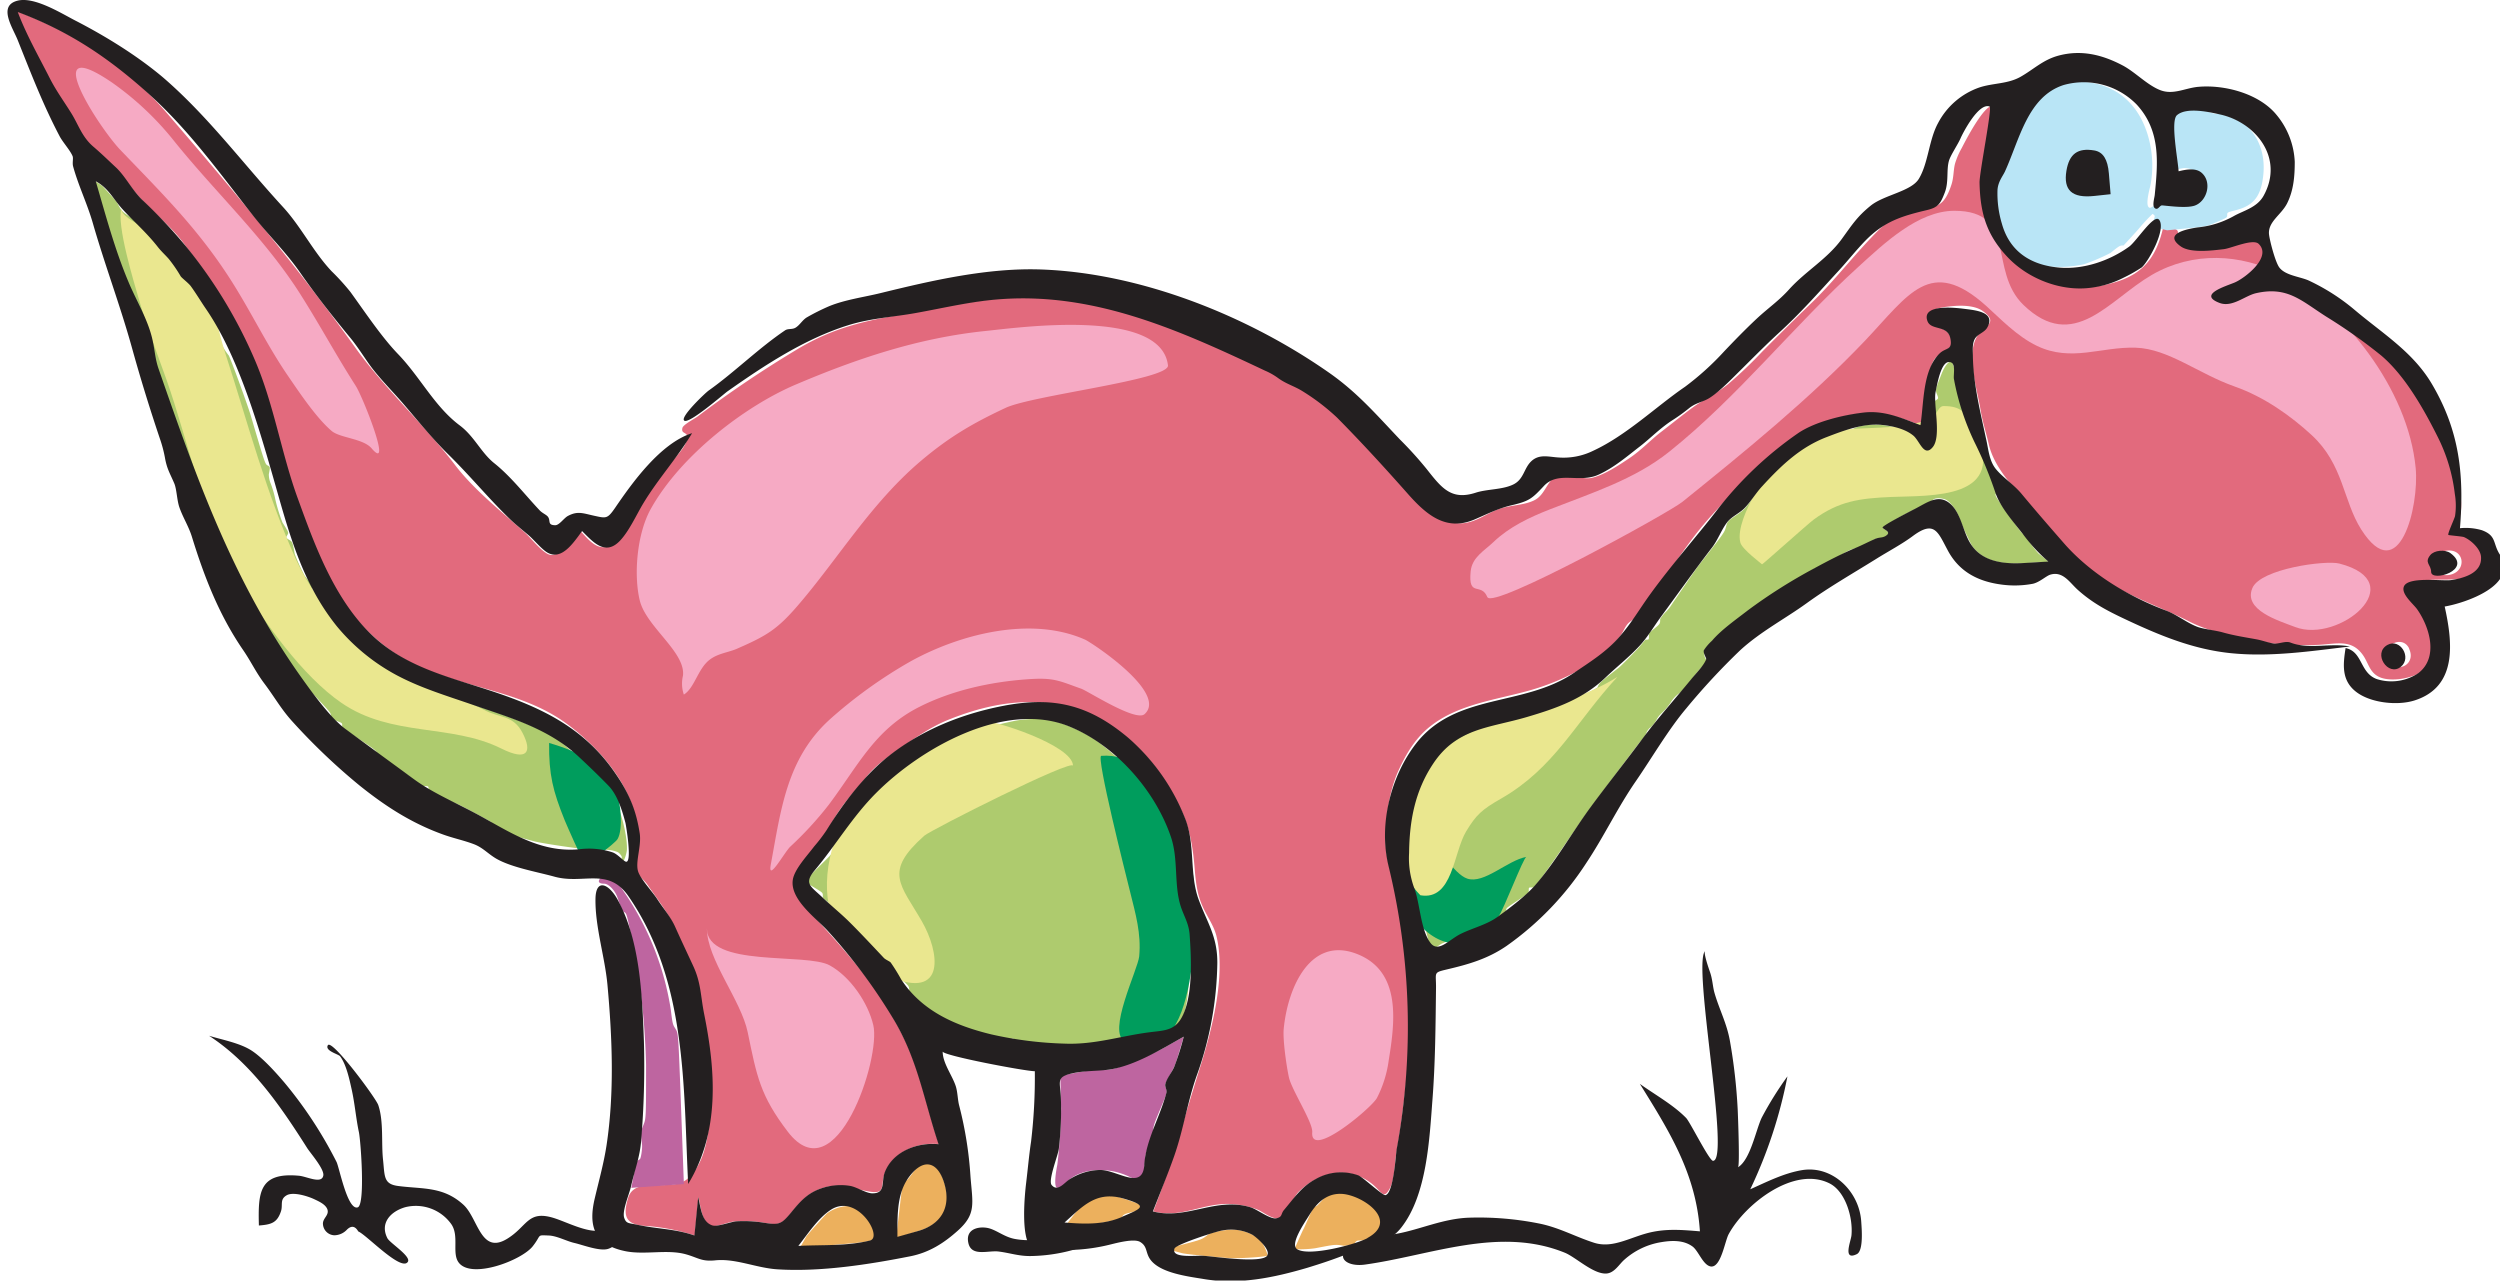 <?xml version="1.0" encoding="UTF-8"?>
<svg width="176.43mm" height="90.37mm" version="1.1" viewBox="0 0 176.43 90.37" xmlns="http://www.w3.org/2000/svg">
<defs>
<style>.cls-1{fill:#e26a7d;}.cls-2{fill:#ecb05d;}.cls-3{fill:#be65a0;}.cls-4{fill:#aecb6e;}.cls-5{fill:#b9e5f6;}.cls-6{fill:#f6aac4;}.cls-7{fill:#009d5d;}.cls-8{fill:#eae78f;}.cls-9{fill:#231f20;}</style>
</defs>
<g transform="translate(-12.826 -43.609)">
<g transform="matrix(.265 0 0 .265 12.824 43.608)">
<path class="cls-1" transform="translate(-24.87,412.84)" d="m682.42-270.12c-0.51-0.3-4.09-0.41-4.17-0.58-0.31-0.66 1.8-4.66 1.94-5.57 0.43-2.85-0.23-6-0.73-8.78-1.26-7.1-4.58-13.48-8.4-19.55-2.84-4.53-6.19-10.13-10.25-13.73-2.13-1.89-5.61-3.5-8.16-5.34-7.66-5.55-15.25-13.74-25.2-11.55-2.16 0.48-12.48 6-12.45 0.78 0-2.5 4.56-2.71 6.34-3.48 2.85-1.22 6.18-3.65 6.75-6.91 1.18-6.79-9.76-2.3-13.63-2.15-4.3 0.18-6.51 0.25-9.26-2.71-0.6-0.65 0-1.38-0.62-1.91s-2.67-0.67-3.58-0.9c-2 9.06-6.16 13.5-15.52 15.51-7.49 1.61-16.56-0.35-22.48-5.46a25.73 25.73 0 0 1-9.06-16.17 44.92 44.92 0 0 1-0.37-11.23 44.21 44.21 0 0 1 0.91-6.16c0.43-1.85 2.56-5.26 2.22-7-1.27-6.47-8.6 8.07-9.39 9.59a20.05 20.05 0 0 0-1.8 4.2c-0.44 1.7-0.32 3.81-1 5.72-2.55 7.7-5.62 5.16-12.08 7-3.58 1-7.14 4.75-9.68 7.44-5.41 5.72-9.93 11.61-15.7 17.15-3.6 3.47-8.64 8.46-12.82 12.66a115.77 115.77 0 0 1-9.16 8.73c-3.06 2.47-6 3.77-9.12 6-2.77 2-6 4.64-8.72 6.72s-5.22 4.83-8.53 7.05c-2.81 1.88-6.32 4.21-9.6 5.1s-6.14-1.73-9.12-0.69c-3.15 1.09-3.37 5.1-6.41 6.68-2.83 1.47-6.74 1.32-9.79 2.47s-6 3.52-9.44 3.7c-6.15 0.32-10.53-5.09-14.21-9.24-5.8-6.54-11.61-13-17.83-19.11a46.73 46.73 0 0 0-6.35-4.68c-1.56-1.07-2.87-2.45-4.68-3.33-2.68-1.29-4.33-3.18-6.92-4.59-1.06-0.57-3.19-0.79-4.38-1.28-5.93-2.46-11.58-5.55-17.52-8-12-4.94-23-8.39-35.85-9.71-14.18-1.46-27.64 1.89-41.49 4.31-10.27 1.79-18.33 3.64-27.52 9.07a303.28 303.28 0 0 0-27.06 18.22c-0.69 0.51-3.67 2.06-3.91 2.93-0.47 1.73 1.41 1 1.29 2.61-0.23 3.22-6 7.84-8 10.64-2.58 3.69-4.79 7.44-7.34 10.88-2 2.74-3.18 8.22-7.6 7.62-2.28-0.32-4.27-3-5.8-4.58-1.62 2.19-4.64 7-7.7 6.66-1.87-0.21-5.24-4.52-6.68-5.82-6.22-5.61-13.64-11.44-18.73-18.11-8.26-10.83-18.76-20.37-26.58-31.28-15.47-21.6-32.43-41.85-50.21-62.49-10.9-12.71-24.66-21.35-40.27-27.23 2.28 6.05 5.46 11.4 8.36 17.23s6.41 12.77 10.72 17.59 8 7.25 11.56 12c4.4 5.85 10.37 9.87 14.44 15.53 1.84 2.57 3.2 4.3 4.94 6.72 2.34 3.28 3.8 6.18 6 9.47 3.87 5.82 6.57 12.84 9 19.54 4.94 13.52 7.89 27.59 12.28 40.37 5 14.69 15.12 29 29 35.7 13.14 6.32 28.56 6.94 40.51 15.76 10.39 7.67 21 20.38 18.67 35-0.35 2.16-0.89 2.53-0.13 4.27 0.55 1.26 2.15 2.41 2.95 3.59 2.23 3.26 5 6.84 6.69 10.23a92.84 92.84 0 0 1 6.13 16.35c2.13 8 3.89 17.24 3.88 26.15 0 7.55 0.42 20.19-6.16 25.69-4.33 3.63-13.81-1.09-15.69 5-1.52 5-0.48 7 4.19 7.42a54.57 54.57 0 0 1 13.55 2.57l1-10.23c0.52 2.14 0.88 6.84 3.26 7.65 1.36 0.46 4.58-1 6.12-1.12a31.31 31.31 0 0 1 7.11 0.17c4.24 0.64 5.2 1.23 8-2.23 2.42-3 4.45-5.43 8.2-6.74 5-1.75 8.23 0.1 13 0.84 4.26 0.67 2.75-1.71 3.87-4.74 2.14-5.85 8.7-8.52 14.49-7.92-3.21-9.65-4.71-18.49-9-27.61a98.14 98.14 0 0 0-13.42-20.66c-4-4.86-8.13-9.34-12.34-14a20.56 20.56 0 0 1-2.79-3.45c-3-5.19 0.2-6.68 3-10.7 2.33-3.36 4.35-6.25 6.58-10.14 2.62-4.58 5.46-7.17 8.62-11.22 2.44-3.12 5.72-5.31 9.06-7.66 3.88-2.72 8.24-5.75 12.77-7.57 15.88-6.39 30.51-7 44.91 2.76 7.75 5.31 12.67 12.51 16.67 20.39 2.59 5.1 3.53 10.35 4 16.14 0.33 4 0.65 7.35 2.41 11 1.15 2.39 2.78 4.7 3.42 7.31 2.6 10.62-1.33 25.36-4.41 35.12-4.06 12.87-7.51 25.6-12.41 38.2 7.56 2 13.44-2.48 21-1.94a23.15 23.15 0 0 1 6.74 1.46c1.5 0.59 4.35 3 6.13 2.2 1.22-0.55 3.74-5.86 4.77-6.86 5.29-5.2 12.74-7.12 19-2.66 3.3 2.35 3.53 5 5.35 1.67 1.32-2.4 1.27-6.73 1.73-9.35 0.74-4.15 1.37-8.29 1.85-12.48a192.38 192.38 0 0 0 1.72-23.73c-0.09-11.31-1.71-22.07-3.73-33.08-0.84-4.59-2.75-9.2-2.68-14.13 0.08-6.07 0.89-13 3.44-18.55 2.14-4.68 4.66-8.86 8.79-12 7.41-5.66 17.19-6.8 25.93-9.24a62.27 62.27 0 0 0 18.89-8.89 48 48 0 0 0 5.06-5.19c1-1.11 1.4-2.56 2.32-3.66 0.69-0.82 2.12-1.48 2.55-2 6.17-7.72 11.42-17.09 17.77-24.57 6.17-7.29 14.69-15.08 23-22 4.55-3.79 9.6-5.75 15.77-7 7.36-1.49 12.23 0.11 19.09 2.67 0.69-4.36 1.06-9 2.11-13.24 0.36-1.48 0.56-3.2 1.51-4.46 1.87-2.49 6.72-2.62 3.64-6.84-1.43-2-6.73-1.88-5.32-4.9 0.83-1.79 4.55-2.13 6.17-2.29 2.49-0.25 6.16-0.27 8.3 1.29 4.41 3.19 0.38 3.86-1.37 6.53-3.26 4.94-0.09 14.28 0.74 19.58 0.52 3.27 1.49 6.18 2.22 9.33 1.61 6.89 7.23 11.88 11.85 17.88 4.45 5.77 11.74 13.29 17.32 17.26 7.17 5.11 16.43 8.11 24.25 12.1 6.1 3.12 15.52 5.06 22.63 5.9a82.72 82.72 0 0 0 11.16 0.34c5.18-0.18 9.25-1.77 12.42 2.67 1.46 2.05 1.73 4.49 4.16 5.76 3.19 1.66 9.72 0.41 12.29-1.88 4.48-4 2.69-10.93-0.07-15.32-3.27-5.2-6.75-8 1.78-8.57 3.89-0.25 10 0.62 13.05-2.6 3.35-3.53 0.57-7.06-2.92-9.1zm-16 30c2.09 4.38-3.55 6.94-5.7 3-1.91-3.64 3.86-6.88 5.73-3.03zm10.58-19.59c-4.41 0.64-6.1-5.36-1-6.41 5.33-1.07 6.05 5.67 1 6.41z"/>
<path class="cls-2" transform="translate(-24.87,412.84)" d="m339.68-79.1c1 0.27 11.08 1.28 13.22 1.33 3.19 0.06 9.39-0.4 9.59-0.71a15 15 0 0 0-1.72-3.81c-1.21-1.55-4.61-3-7.27-3.08-2-0.07-6.08 0.68-6.77 1.23-1.77 1.39-1.77 1.39-6.5 2.64l-4.73 1.25 4.18 1.15"/>
<path class="cls-2" transform="translate(-24.87,412.84)" d="m369.67-80.25c0.14 0.24 4 0.11 5.64-0.2 5.19-1 5.19-1 7.46-0.63a8.91 8.91 0 0 0 2.81-0.55c0.54-0.87 0.54-0.87 2.26-0.87a4.92 4.92 0 0 0 5.16-5c0-5.78-11.76-10.48-15.55-6.21-1.95 2.2-1.95 2.2-2.76 2.2a1.87 1.87 0 0 0-0.36 0.75c0 0.06-2.12 4.91-2.33 5.25s-2.37 5.19-2.33 5.25"/>
<path class="cls-2" transform="translate(-24.87,412.84)" d="m239.7-83.72-1.8 3.19 8.47-0.73c8.46-0.73 8.46-0.73 10.5-1.23 1.47-0.37 1.59-1.55 0.43-4.26a10.54 10.54 0 0 0-5.12-4.71c-2-0.56-5 0.21-7.1 1.79-0.33 0.26-5.21 5.65-5.38 6"/>
<path class="cls-2" transform="translate(-24.87,412.84)" d="m264.42-90.82-0.88 7.69 6.32-2c7.12-2.28 9.05-7.46 5.6-15.1-1.73-3.84-4.72-4.15-7.16-0.75-1.8 2.5-1.8 2.5-2.4 2.5s-0.6 0-1.48 7.68"/>
<path class="cls-2" transform="translate(-24.87,412.84)" d="m311.13-89.68-2.63 3.41 7.15-0.55c2.28-0.17 7.6-1.27 7.81-1.61 0.65-1.06 0.65-1.06 3.1-1.67s2.44-0.62 2.44-1.26 0-0.64-5.25-2.38c-5.94-2-8.64-1.1-12.62 4.06"/>
<path class="cls-3" transform="translate(-24.87,412.84)" d="m193-96.5 14-1-0.74-20.08c-0.74-20.07-0.74-20.07-1.48-21.25s-0.78-1.17-1.27-5.17a75.9 75.9 0 0 0-11.94-30.57c-4.07-5.93-4.07-5.93-4.78-5.93s-0.71 0-2 1.5c-0.82 0.95-0.47 1.5 1 1.5 1.14 0 2.86 1.77 3.5 3.61 1.25 3.61 1.25 3.61 1.89 4s0.65 0.39 3.19 13.38a195 195 0 0 1 2.56 27.26c0 14.26 0 14.26-0.73 16.09s-0.74 1.82-0.35 5.13c0.12 1.07-0.27 3.7-0.58 3.9-1 0.59-1 0.59-1.6 4.12l-0.67 3.51"/>
<path class="cls-3" transform="translate(-24.87,412.84)" d="m306.46-102.69c-0.75 3.74-0.74 6.19 0 6.19 1.27 0 1.27 0 2.33-1.29 3.16-3.8 10.7-4.59 16.68-1.74 3.15 1.5 4 0.91 4.23-3.1 0.3-3.37 0.3-3.37 1.3-4.87s1-1.5 1-3.5 0-2 1.88-6.5 1.89-4.5 1.52-5.5-0.36-1 1-3.49 1.4-2.49 2.56-6.39l1.17-3.89-6.28 3.52a52.94 52.94 0 0 1-7.48 3.07 3.94 3.94 0 0 0-1.82 0.54c-0.55 0.9-4.84 2.09-6.08 1.69-1-0.32-1-0.32-6.11 0.62l-5.12 0.94 0.22 8.76a142.19 142.19 0 0 1-1 14.94"/>
<path class="cls-4" transform="translate(-24.87,412.84)" d="m296-135.52c0.36 0.23 9.47 0.91 12.45 0.94 5.21 0 14.52-0.94 17.58-1.86 6.5-1.95 6.5-1.95 7.5-1.63s1 0.32 4.23-1.23c2.22-1.06 3.4-5.2 3.74-13.12 0.51-11.58 0.51-11.58-0.05-14.31s-0.55-2.73-1.23-3.15-0.69-0.42-1.19-6.73a58.61 58.61 0 0 0-1.85-12.32c-0.58-2.61-4.76-10.71-7.37-14.29-2.84-3.91-10.41-10.93-14.36-13.33-4.48-2.72-10.8-5-13.64-4.88-5.28 0.18-5.28 0.18-12.15 1.8a149.67 149.67 0 0 0-15.25 6.06c-8.38 4.44-8.38 4.44-8.38 5.08s0 0.65-2.65 2.07-2.64 1.41-3.54 2.92-0.9 1.5-3.11 3.09-2.2 1.58-5.95 7-3.78 5.41-3.78 6.41 0 1-3.5 4.45-3.5 3.45-3.5 4.24 0 0.79 2 2 2 1.25 2 2 0 0.72 2.5 2.51 2.5 1.8 2.5 2.55 0 0.75 1 0.75l1 1c0 1 0 1 0.79 1s0.78 0 5.21 5 4.43 5 5.21 5 0.79 0 0.79 1.35c0 0.05 1.92 3.08 2 3.15 2 1.81 2 1.81 2 2.94 0 1 5.13 5.25 8.26 6.87 5.24 2.71 5.24 2.71 11.74 4.58s6.5 1.88 7.05 1.56 0.55-0.32 1.92 0.53"/>
<path class="cls-4" transform="translate(-24.87,412.84)" d="m404.21-166.8 1.71 7.18 2.78-1.85a37.92 37.92 0 0 1 3.54-1.38 1.29 1.29 0 0 0 0.76-0.44c0-1.14 4-3.3 5-2.71s8-3.37 8-4.49c0-0.51 0-0.51 3-2.51s3-2 3-2.75 0-0.75 0.86-0.75 0.86 0 13.75-18.62c1.36-2 14.85-20 15.08-20.19a8 8 0 0 0 1.69-2.39c-0.11-0.17 0.72-1.29 1.06-1.41a7.35 7.35 0 0 0 1.56-2 6.9 6.9 0 0 1 1.64-2.05 15.18 15.18 0 0 0 2.15-2.6 8.08 8.08 0 0 1 2.28-2.44 13 13 0 0 0 2.88-3.14 42.71 42.71 0 0 1 3.33-4.07c0.92-0.58 1.55-1.61 1.08-1.77s-0.82-1.63-0.6-2.47c0.14-0.55 3.88-4.37 5.08-5.2 4.54-3.12 4.54-3.12 6.27-5.12 0.17-0.19 8.1-5.14 8.79-5.48 0.9-0.44 7.49-4.59 7.55-4.75a16.82 16.82 0 0 1 1.77-1.27c1.28 0 1.28 0 5.28-2.52s4-2.53 6.75-3.08a12.4 12.4 0 0 0 2.75-1.48 4.68 4.68 0 0 1 1.94-0.92c2.58 0 3.73-1.52 1.82-2.41-0.53-0.25-0.62-0.59-0.17-0.59 1.1 0 1.1 0 2.67-1.75a63 63 0 0 1 5.59-3c0.25-0.08 4.69-2.34 4.74-2.41 0.38-0.62 2-0.7 3.4-0.17 1.25 0.47 3.29 3.33 3.84 5.41 0.17 0.63 3 6.73 3.35 7.13 2.84 3.56 6.83 4.83 13.82 4.41l6.5-0.39-2.75-2.2a25.5 25.5 0 0 1-2.75-3.62c0-1.43 0-1.43-0.75-1.43s-0.75 0-4.44-5.19-3.69-5.19-3.36-5.75 0.34-0.56-1-4.56-1.38-4-4.21-8.37a57.29 57.29 0 0 1-3.24-7.64 20.62 20.62 0 0 0-1.6-6.63c-1.2-3.35-1.2-3.35-0.87-5a9.73 9.73 0 0 0-0.8-2.76c-0.62-0.62-1.87 0.77-2.8 3.13-1.68 4.26-1.68 4.26-1.23 5.41s0.46 1.15-0.4 1.67c-0.31 0.2-0.44 3.91-0.21 5.86s0 6.08-0.33 6.57c-1.34 1.7-2.53 1.48-3.18-0.57-1.46-4.6-13.77-7.24-18.75-4-1.31 0.85-1.31 0.85-3.31 0.85-0.18 0-4.73 1.72-5 1.89-3 1.9-3 1.9-3.76 1.44a3.61 3.61 0 0 0-1.27 0.88c-0.49 1.26-0.49 1.26-4.58 4.26-0.4 0.29-6.92 7-7.23 7.4-3.18 4.43-3.18 4.43-5.46 6s-2.29 1.58-2.7 3.08-0.4 1.5-7.46 10.5c-0.25 0.32-7.06 10.24-7.06 10.28a10.46 10.46 0 0 1-1.5 1.86 10.34 10.34 0 0 0-1.5 1.88c0 1.28 0 1.28-1.5 2.52s-1.5 1.24-1.5 2.12 0 0.88-0.93 0.88c0 0-1.47 1.73-1.47 1.75-0.07 0.22-5 5.25-5.68 5.75-5.13 4-5.13 4-5.64 5.26a95.44 95.44 0 0 1-8.64 4.68c-2.09 0.88-13.59 4.37-15.47 4.7-7.32 1.29-7.32 1.29-11.69 3.18-2 0.87-6.21 5-7.76 7.71-3.39 5.83-3.39 5.83-4.5 9.15s-1.12 3.32-0.76 4.41 0.35 1.09-0.37 2.27-0.73 1.17-0.85 7.91c0 2.26 0.67 8.4 1.07 9.24 1.19 2.51 1.19 2.51 2.9 9.69"/>
<path class="cls-4" transform="translate(-24.87,412.84)" d="m190.45-184.42c-0.15 0.24 0.14 0.92 0.39 0.92s1-2.22 1-3.25c0.07-4.52-2.19-12.36-4.52-15.68-1.44-2.07-1.44-2.07-2.14-2.07s-0.69 0-3.92-4.27a104.73 104.73 0 0 0-8.78-7.93c-2.15-1.42-13.47-6-18.52-7.48-2-0.59-13-4.5-13-4.63a2.19 2.19 0 0 0-0.75-0.37c-0.75 0.44-0.75 0.44-5.1-1.19s-4.34-1.63-4.82-2.4-0.47-0.76-1.25-0.28a13.6 13.6 0 0 1-2.82-1.73 12.55 12.55 0 0 0-4.89-3.78 40.06 40.06 0 0 1-4.29-4.25c-1.42-2.69-1.42-2.69-2-2.69s-0.59 0-3.83-4.75-3.21-4.75-3.21-5.75 0-1-2-3.5a56.43 56.43 0 0 1-2.62-5.76c-0.6-3.26-0.6-3.26-1.5-3.82s-0.9-0.56-0.49-1.24 0.41-0.68-1.28-3.35a43.09 43.09 0 0 1-1.92-6.21 26.81 26.81 0 0 0-1.19-4.12 6.39 6.39 0 0 1-0.53-2.52c0.38-2 0.38-2-0.31-2.36s-0.69-0.4-4.54-13.42c-0.84-2.81-5.4-15.26-5.83-15.87a17.1 17.1 0 0 1-3.12-6.16c-1.15-3.32-1.15-3.32-2.42-4.38s-1.25-1.03-1.25-2.29 0-1.26-1.31-2.35-1.32-1.09-2.69-3.65-1.36-2.53-2.12-2.53-0.77 0-1.42-2.07-0.66-2.06-1.82-2.47-1.16-0.42-4.66-5.1-3.5-4.68-5.58-6-2.09-1.35-3.5-4c0 0-3.75-4.17-3.79-4.19l-2.38-1.57 3.06 10.45c3.09 10.48 3.09 10.48 7.65 20.98s4.56 10.5 4.56 12.5 0 2 2.9 10 2.89 8 2.6 8.5-0.29 0.5 1.61 3.5c0.17 0.27 1.89 4.82 1.89 5 0 2 0 2 2.25 7.35s2.25 5.36 3 5.82 0.76 0.47 0.34 1.15-0.42 0.68 1.49 4.18 1.92 3.5 1.92 5.31c0 0.27 8 16.06 9.34 18.5 3.5 6.27 12.87 20.44 15 22.69 5.66 6 5.66 6 5.66 6.78s0 0.78 1.5 1.36 1.5 0.57 1.5 1.22 0 0.64 4.51 3.64 4.52 3 4.88 4 0.37 1 4.61 3.5 4.23 2.5 5.24 3.75 1 1.25 2.38 1.25 1.38 0 1.38 0.75 0 0.75 8.12 4.25c0.94 0.4 8.51 4.49 8.56 4.62 0.44 1.13 0.44 1.13 2.63 2.21s2.19 1.09 8.88 2.9c1.74 0.47 11.72 2 13.5 2 6.81 0.22 6.81 0.22 8.57 0.81 0.55 0.18 1.37 1.23 1.19 1.52"/>
<path class="cls-5" d="m596.92 32.53a53.82 53.82 0 0 0-5.29-2.19 6.83 6.83 0 0 1-4-0.84 17.81 17.81 0 0 0-6 0.06l-4 0.9 0.86 14.85 2.77-0.49c1.34-0.24 3.31 0.42 3.82 1.26 1.72 2.88 1.12 6.92-1.2 8.07a12.72 12.72 0 0 1-6 0.2c-1.78-0.44-3.75-0.42-3.75 0a4.56 4.56 0 0 1-1.49 1c-1 0-1-1.93 0-5.75a28.21 28.21 0 0 0-0.45-12.9c-2.86-10.52-10.79-15.92-21.82-14.84-1.81 0.17-5.25 1.16-5.25 1.5 0 1 0 1-1 1s-1 0-5.08 5.25c-1.59 2-4.82 8.48-5.25 10.5a37.45 37.45 0 0 1-2 5.25c-0.23 0-1.14 4.18-1.25 5.75a59.38 59.38 0 0 0 0.58 9c2.61 8.67 12.18 12.77 23.92 10.26a52.61 52.61 0 0 0 7-3c2.5-2 2.5-2 3.5-2 0 0 3.89-4.23 4-4.4a49.41 49.41 0 0 1 3.71-4c0.7 0.43 0.7 0.43 0.25 1.9l-0.37 1.47 4 1 5.25-0.52c5.25-0.51 5.25-0.51 8-1.69s2.75-1.18 2.75-1.87 0-0.7 2.25-1.27c4.86-1.21 6.85-3.81 7.39-9.65s-1.64-11-5.85-13.81z" fill="#fff"/>
<path class="cls-6" transform="translate(-24.87,412.84)" d="m234.66-111.47c12.9 16.92 24.85-19.56 22.79-28.34-1.4-6-6.11-12.89-11.59-15.93-6.27-3.48-32.73 0.72-32.73-9.87 0 8.29 9.08 19.06 10.87 27.68 2.43 11.79 3.32 16.84 10.66 26.46"/>
<path class="cls-6" transform="translate(-24.87,412.84)" d="m374.34-111.27c-0.55 7.23 15.87-6.6 17.22-9.15a30.75 30.75 0 0 0 3.14-10c1.65-10.18 3.49-23.69-8.43-28.36-12.31-4.83-18.41 8.67-19.52 19.86-0.31 3 0.79 10.36 1.38 13 0.74 3.36 6.41 12 6.21 14.6"/>
<path class="cls-7" transform="translate(-24.87,412.84)" d="m324.49-135.5c20.69 9.45 19-37.17 18.11-44.33-1.43-11.57-9.37-32.89-24.45-31.72-1.42 0.11 6.54 31.63 7.67 36.16 1.47 5.93 3 11.14 2.44 17.22-0.31 3.46-8.74 20.41-3.77 22.67"/>
<path class="cls-8" transform="translate(-24.87,412.84)" d="m261.88-152.66c15.08 6.19 13.2-6.66 8.5-14.82-5.7-9.89-10.28-13.11 0.65-22.8 1.75-1.55 39.6-20.64 39.6-18.61 0-5.53-21.64-12.4-24.92-12.15-8.46 0.65-17.73 7.41-23.93 11.92-18.2 13.23-26 45.73 0.1 56.46"/>
<path class="cls-7" transform="translate(-24.87,412.84)" d="m404.63-189.92c-10.54 3.65-7 18.92-0.23 24.83 7.48 6.51 14.46 3.08 19.62-3.8 1.34-1.79 6.56-15.6 7.35-15.75-5.07 0.93-11.25 7.29-15.74 5.79-3.66-1.23-7.64-8.68-11-11.07"/>
<path class="cls-8" transform="translate(-24.87,412.84)" d="m403.13-174.42c8.66 1.49 8.77-11.32 12.19-17 2.68-4.43 4.17-5.8 9.29-8.73 14.33-8.2 19.8-20.28 31-32.43-16.28 10.37-36.71 8.59-50.11 22.72-8.77 9.26-12.31 25.31-2.39 35.41"/>
<path class="cls-6" transform="translate(-24.87,412.84)" d="m230.16-182.69c-0.95 5.13 3.62-3.16 5.14-4.64a93.58 93.58 0 0 0 10.2-11.08c7.91-10.5 12.29-20.16 24.26-26.2 8.6-4.34 18.7-6.6 28.47-7.31 7.29-0.54 8.41 0.3 14.61 2.5 1.72 0.6 14.5 8.87 16.84 6.77 6.3-5.64-14-19-15.83-19.84-14.48-6.43-33.55-1.4-46.58 5.84a124.7 124.7 0 0 0-21.44 15.43c-11.54 10.49-13 24.26-15.67 38.53"/>
<path class="cls-7" transform="translate(-24.87,412.84)" d="m180.13-183.89c0 2.35 8.54-4.31 9.23-5.53 1.51-2.63 0.81-9.78-0.35-12.57-3.12-7.52-10.18-10.69-17.9-13-0.08 8.49 1 12.77 4.16 20.62 0.46 1.15 4.86 11.1 4.86 10.5"/>
<path class="cls-8" transform="translate(-24.87,412.84)" d="m158.41-213.48c6.93 3.46 8.26 0.91 5.63-4.17-2.52-4.86-6.08-3.88-10.23-6.12-6-3.23-12.5-4.83-18.3-7.72-12.94-6.46-25.78-19.09-31.7-32.13-8-17.67-13-36.82-18.93-55.15-2.84-8.7-4.38-21.7-11.65-28.54-1.76-1.66-17.05-6.85-16-10.22-1.41 4.59 3.4 20.06 4.73 24.73 1.91 6.7 4.82 14.23 7.18 20.87 6.14 17.32 10 38.07 20 54.63 6.11 10.1 16.24 24.49 26.69 31.66 13.37 9.17 29.15 5.46 42.58 12.16"/>
<path class="cls-6" transform="translate(-24.87,412.84)" d="m206.75-232.86a9.1 9.1 0 0 0 0.24 5c2.92-1.81 3.74-7 7-9.38 2.21-1.63 5-1.87 7.19-2.85 7.76-3.4 10.62-5.05 16.16-11.49 10.73-12.45 19.55-27.35 32.91-38.62 7.63-6.43 13.87-10 22.39-14 7.2-3.4 43.74-7.5 43.28-11.34-1.85-15.37-39.62-10.07-48.43-9.17-18.31 1.87-34.83 7.55-50.66 14.27-13.35 5.66-30.55 18.68-38.62 33.09-3.8 6.8-4.58 17.83-2.95 24.45 1.72 7 12.24 13.74 11.5 20"/>
<path class="cls-6" transform="translate(-24.87,412.84)" d="m636.14-245.84c11.62 4.44 31.26-11.87 11.72-16.92-3.65-0.94-20.93 1.37-23.14 6.5-2.53 5.88 6.9 8.69 11.42 10.42"/>
<path class="cls-6" transform="translate(-24.87,412.84)" d="m421-253.82c1.3 3.39 48.25-22.42 51.88-25.34 16.84-13.57 34-27.53 48.72-43 11.64-12.28 17.34-22.54 32.21-9.22 3.61 3.23 8.15 8.08 13.54 10.66 9.16 4.38 17.07 0.17 26.32 0.48 8.66 0.28 16.69 6.95 26.36 10.35 7.89 2.78 15 7.88 20.47 12.93 8.48 7.8 8.35 17.52 13.18 25.11 10.13 15.93 15.5-6.16 14.51-16.39-2-21-19.22-42.81-36.27-51.67-10.16-5.28-23-6.09-34 0.29-11.4 6.61-20.78 20.9-34.17 8-9.53-9.22-1.46-25.05-18.39-25.08-9.65 0-18.75 8.71-25.5 14.85-17.32 15.74-32 34.57-50.48 49.34-9.21 7.37-20.75 11-31.75 15.32-5.3 2.08-10.83 4.65-15.1 8.77-2.33 2.25-5.61 3.95-6 7.71-0.72 7.24 2.85 2.75 4.48 7"/>
<path class="cls-8" transform="translate(-24.87,412.84)" d="m494.13-262.55c0 0.17 12.36-10.91 13.78-11.94 6.68-4.88 12.11-5.63 20.61-6 10.28-0.43 31.81 0.87 22-18.21-2.12-4.13-3.13-6-8.09-6-1.54 0-2.3 3.57-3.28 3.62 0.43 0-5.69 1.32-6.89 1.5-12.82 1.88-20.89-1.44-31.44 8.51-2.86 2.7-7.33 7.2-9.17 10.74-1.47 2.83-4.23 8.44-3.3 12 0.47 1.79 5.74 5.67 5.74 5.76"/>
<path class="cls-6" transform="translate(-24.87,412.84)" d="m123.82-293.45c5.72 6.66-2.24-13.53-4.19-16.6-5.29-8.27-9.27-15.72-14.56-24.11-9.44-15-22.52-27.09-33.73-41a79.66 79.66 0 0 0-16.71-15.75c-19.8-13.45-3.53 11.91 2.3 18 10.75 11.22 20.34 20.62 29 34 5.7 8.81 9.83 17.69 15.65 26.19 3 4.38 7.55 11.2 11.62 14.65 2.22 1.89 8.39 2 10.64 4.63"/>
<path class="cls-9" transform="translate(-24.87,412.84)" d="m520.54-87.51c-0.49-8-7.59-15-15.69-13.72-4.87 0.8-9.4 3.11-13.86 5.11a124.35 124.35 0 0 0 9.9-30.07 92.71 92.71 0 0 0-6.85 11c-1.56 3.26-3 11.19-6.32 13.21 0.52-0.32 0-13.59-0.08-15.42a148 148 0 0 0-2.08-18.29c-0.86-4.76-2.86-8.38-4.12-12.81-0.43-1.51-0.5-3.46-1.11-5.27-0.22-0.66-1.88-5.27-1.37-5.81-3.45 3.61 6.83 55.88 2.11 55.88-1 0-6.11-10.34-7.17-11.42-3.43-3.51-8.32-6.2-12.32-9.08 7.89 12.68 15 24 16 39.28-4.26-0.35-8.13-0.71-12.39 0.11-5.72 1.09-10.55 4.63-15.83 2.92-5.09-1.64-9.4-4.11-14.79-5.15a81.85 81.85 0 0 0-18.62-1.51c-6.8 0.27-12.74 3.09-19 4.26a60.82 60.82 0 0 0-10.95 2.9c-6.18 2.39-3.3 6.12 2.41 5.32 17.6-2.46 35.73-10.25 53.18-3.16 2.95 1.2 7.67 5.82 11.14 5.54 2.11-0.17 3.34-2.47 4.72-3.67a19.47 19.47 0 0 1 9.9-4.69c2.78-0.46 5.86-0.57 8.25 1.16 1.62 1.18 2.8 5 4.88 5.33 2.71 0.37 3.75-6.78 4.76-8.61 4.35-8 17.39-18.27 26.85-13.52 4.32 2.17 6.29 9.22 5.85 13.83-0.15 1.56-2.43 6.91 1.45 5 1.81-0.96 1.26-6.95 1.15-8.65z"/>
<path class="cls-9" transform="translate(-24.87,412.84)" d="m185.06-85.19c-3.73 0.82-9.32-2.28-12.93-3.35-6.79-2-6.82 2.35-12.25 5.64-7 4.23-7.67-5.53-11.6-9.11-5.41-4.94-10.93-4.12-17.46-5-3.85-0.52-3.47-2.63-3.94-7-0.49-4.52 0.21-10.18-1.27-14.54-0.64-1.88-12.4-17.75-13.43-15.92-0.85 1.5 2.85 2.35 3.28 2.94 1.67 2.26 2.48 6.17 3.08 8.87 0.84 3.78 1.12 7.57 1.92 11.36 0.48 2.28 1.75 19.41-0.34 20-2.73 0.82-4.9-10.73-5.64-12.14a111.48 111.48 0 0 0-13.78-21c-2.46-2.9-5.79-6.58-8.65-8.5-3.11-2.09-7.73-2.92-11.5-4.06 11.26 7.33 19.08 18.77 26.15 29.93 0.82 1.29 4.57 5.56 4.28 7.27-0.4 2.39-4.39 0.27-6.46 0.08-10.69-1-10.92 4.49-10.7 13.25 3.22-0.26 4.83-0.65 5.87-3.75 0.59-1.73-0.4-3.18 1.53-4.3 1.76-1 5.61 0.25 7.25 1 1.19 0.57 3 1.33 3.56 2.66 0.66 1.69-1.33 2.41-1.14 4.12a3.16 3.16 0 0 0 3 2.87 4.66 4.66 0 0 0 3.4-1.52q1.75-1.68 3 0.5c2.14 0.85 11.42 10.74 13.19 8.11 1-1.46-4.75-5-5.43-6.3-2.06-4 0.81-7.14 4.76-8.27a11.6 11.6 0 0 1 12.19 4.43c2.26 3.12 0.16 7.76 2 10.27 3.34 4.59 16.77-0.52 19.74-4.28 2.46-3.12 0.93-3 4.23-2.88 2.23 0.08 4.7 1.49 6.92 2s6.78 2.3 9 1.54c4.11-1.4 2.11-5.73-1.83-4.92z"/>
<path class="cls-9" transform="translate(-24.87,412.84)" d="m314.05-83.23c-6.3-1-12.56 1.56-19 0.32-2.53-0.49-4.43-2.06-6.48-2.73-2.37-0.78-6.78-0.27-5.79 3.91 0.87 3.61 5.26 1.85 8 2.18 3 0.37 5.35 1.24 8.51 1.21a44.37 44.37 0 0 0 11.05-1.55c0.98-0.26 8.11-2.63 3.71-3.34z"/>
<path class="cls-9" d="m609.96 171.12c-1.29-0.5-3.17 0.44-4.41 0.26-1.46-0.21-3.1-0.84-4.59-1.11-3-0.55-6-1-9-1.85-1.86-0.53-5.08-0.88-6.65-1.44-2.91-1.07-5.46-3.25-8.48-4.38-10.24-3.83-20.18-10-27-17.73-4-4.57-7.76-8.91-11.56-13.47-2-2.37-4.86-4.21-6.71-6.45s-2-5.32-2.66-8.15c-1.51-7.09-3.34-14.39-3.49-21.7 0-1.46-0.24-3.43 0.48-4.79s2.58-1.71 3.34-3.07c2.37-4.21-3.27-4.62-6.18-5-2-0.24-11.5-1.44-9.73 3.31 1 2.56 5.42 0.89 6.11 4.69 0.57 3.12-1.23 2.27-2.9 3.9-4.55 4.46-4.14 13-5.09 19.08-5.14-1.92-9.64-4-15.22-3.34s-12.92 2.47-17.37 5.49a97.08 97.08 0 0 0-21.49 20.36c-5.12 6.68-12.08 14.51-17.79 22.39-3.05 4.2-4.86 7.5-8.18 11.34-3.61 4.16-7.79 6.72-12.28 9.77-13.42 9.08-31.52 5.23-42.06 18.88-6.53 8.45-10 21.28-7.27 32.51a180.13 180.13 0 0 1 2.18 75.38c-0.26 1.53-0.83 11.85-3 12.28-0.76 0.14-6-4.79-7.25-5.28a13.62 13.62 0 0 0-11.33 1c-3.76 2-5.77 5.09-8.42 8.22-0.92 1.08-0.34 1.84-2 2.22s-5.08-2.35-6.93-2.92c-9.26-2.83-17 3.44-26 1.1 1.9-4.89 3.92-9.76 5.66-14.7 2.53-7.17 3.59-14.82 6.18-21.94a92.1 92.1 0 0 0 5.32-29.33c0.09-7.11-2.58-10.71-4.94-17-2.55-6.86-0.87-14.66-3.6-21.6a55 55 0 0 0-15.2-21.58c-10.58-8.87-20-11.09-33.47-8.45-10.81 2.12-21.37 6.32-30.1 13.17-6.41 5-12.16 12.45-16.78 19.94a43 43 0 0 1-3.3 4.32c-1.73 2.33-5.22 6-5.66 8.85-0.82 5.28 6.37 10.36 9.32 13.62a147.65 147.65 0 0 1 17.76 23.95c6.31 10.79 7.86 21.23 11.73 32.85-5.52-0.56-12.12 1.83-14.3 7.43-1 2.48 0.34 5.71-3.35 5.65-1.64 0-4.14-1.71-6-2a15.69 15.69 0 0 0-7.71 0.72c-3.57 1.25-5.5 3.44-7.82 6.28-2.72 3.32-3.3 3.48-7.56 2.79a33.83 33.83 0 0 0-7-0.34c-1.52 0.08-5.12 1.52-6.47 1.1-2.9-0.92-3.1-4.73-3.8-7.56q-0.5 5.11-1 10.23c-5.28-1.82-9.87-1.69-15.17-2.84-2.37-0.51-3-0.26-3.54-1.89-0.58-1.85 1.35-6.24 1.81-8.3 1-4.44 2.39-7.85 2.72-12.29a241.15 241.15 0 0 0 0.73-26.34c-0.45-12.29-1-26.72-6.9-37.58-2.39-4.45-5.9-6-6-0.42-0.12 7.45 2.5 15.44 3.19 22.93 1.29 14.1 1.87 28.82-0.25 42.75-0.7 4.61-2 9.31-3.11 14-1.74 7.25-0.43 12.46 8.25 14.19 5.15 1 11-0.57 15.94 0.79 3.33 0.92 4.19 2 7.85 1.63 5.41-0.57 10.87 2 16.47 2.38 11.56 0.76 24.53-1.3 35.47-3.46 5.08-1 9-3.54 12.63-6.79 5-4.44 4-7.19 3.43-14.42a100.56 100.56 0 0 0-3-18.88c-0.42-1.53-0.41-3.6-0.92-5.2-0.95-2.93-3.49-6.14-3.49-9.25 0 1.08 22 5.25 24.54 5.25a144.82 144.82 0 0 1-1 18.75c-0.53 3.49-0.88 7.48-1.32 11.08-0.35 2.84-1.49 14.36 1.32 17.06 1.26 1.21 6.28 0.66 8.27 0.71a48.26 48.26 0 0 0 13-1.49c1.62-0.39 6.13-1.6 7.75-0.66 2.05 1.2 1.39 2.86 2.77 4.74 2.64 3.58 10 4.46 14.24 5.16 9.33 1.55 18.54-0.35 27.53-3 3.27-1 6-1.9 8.9-3 5.51-2 12.24-2.77 16.11-7.69 6.87-8.71 7.52-23.62 8.33-34.15 0.76-9.86 0.82-19.71 0.94-29.59 0.06-4.25-0.83-4.14 2.78-5 5.79-1.36 10.93-2.8 16-6.28a80.57 80.57 0 0 0 21.28-22.15c4.67-7 8.26-14.63 13.11-21.66 4.34-6.3 8.71-13.82 13.46-19.44a179.39 179.39 0 0 1 14.39-15.51c5.47-5 11.92-8.35 17.65-12.49 6-4.34 12.18-7.85 18.53-11.81 3.4-2.13 7-4 10-6.27 5.61-4.06 6.48-0.84 9.14 4.09 2.86 5.28 7.52 8 13.7 8.92a26 26 0 0 0 8.89-0.13c1.77-0.38 3.56-2.08 4.61-2.41 3.39-1.06 5.18 2.05 7.34 4 3.89 3.5 7.75 5.53 12.47 7.76 9.2 4.34 18.23 8.12 28.41 9.14 10.51 1.06 21.2-0.54 31.62-1.79-5.1-1.02-10.94 0.88-15.85-1.05zm-378.26 159.24c-6.06 1.54-12.86 1.11-19.09 1.44 2.52-3.17 5.22-7.38 8.66-9.62 6.98-4.52 14 7.29 10.43 8.18zm12.74-2.51-5.44 1.54c0-6.17-0.14-11.8 3.27-16.19 4-5.16 7.77-3.58 9.36 2.49s-1.18 10.47-7.19 12.16zm19.56-52.38c-9.8-2.38-18.53-6.3-24-14.64a50.07 50.07 0 0 0-2.79-4.5c-0.32-0.36-1.35-0.73-1.82-1.22-3-3.19-6.79-7.23-9.39-9.78-2.11-2.07-4.49-4-7-6.37-3.15-3-5-3.62-2-7.22 5.66-6.73 9.91-14.11 16.27-20.5 11.72-11.8 34.2-24.88 51.59-17.73 12.21 5 22.81 17 27 29.45 2 6 0.74 12.62 2.59 18.42 0.8 2.51 2.14 4.5 2.36 7.47 0.45 6.22 0.88 15.71-1.73 21.38-2 4.4-5.06 4.15-9.13 4.7-7.67 1-14.49 3.33-22.46 3a100.65 100.65 0 0 1-19.49-2.46zm34.75 48.64c-4.91 2.11-10.09 1.88-15.25 1.46 5.11-4.6 8.62-8.53 16-6.3 6.51 1.92 4.44 2.57-0.75 4.81zm6-13.91c-0.48 7-7.14 1.39-11.78 1.38a15.54 15.54 0 0 0-8 2.41c-1.4 0.78-3.26 3.6-4.9 1.59-1-1.2 1.69-7.86 1.91-9.62a88.25 88.25 0 0 0 0.56-13.3c-0.13-4.64-1.49-5.8 3-6.81 3.35-0.75 6.61-0.56 9.84-1 6.78-1 13.93-5.44 19.88-8.78a72.24 72.24 0 0 1-2.56 8.08c-0.65 1.52-1.93 2.91-2.34 4.51-0.21 0.82 0.48 1.52 0.28 2.34-1.7 6.47-5.46 12.55-5.91 19.17zm32.75 24.16c-1.4 2.26-14.79 0.16-17.15 0.07s-8.54 0.69-7.55-1.94c0.41-1.08 10.92-4.53 12.69-4.79a12.29 12.29 0 0 1 8 1.11c0.94 0.53 4.98 3.92 3.99 5.52zm26.67-4.63c-3.1 1.68-15.65 5-18.75 2.93-2-1.37 2.17-7.27 3.39-9.27 2.35-3.84 5.77-6.58 10.9-5 5.33 1.6 11.96 7.22 4.44 11.31zm174.83-179.79c-5.15 0.31-10.87-0.23-14-4.81-2.19-3.15-2.57-8-5.36-10.72-3.25-3.14-6.38-0.55-9.75 1.15-0.83 0.42-8.68 4.45-8.54 4.94s2.18 1 1.22 1.92-2 0.59-3.15 1.07c-1.79 0.79-3.51 1.7-5.31 2.45-3.62 1.51-7.51 3.54-10.85 5.36a142.35 142.35 0 0 0-17.9 11.33c-3 2.34-6.92 5.06-9.43 8a13.16 13.16 0 0 0-2.15 2.5c-0.33 0.71 0.73 2.17 0.6 2.46-0.75 1.82-2.66 3.64-4 5.31-4.36 5.32-8.88 10.34-13 15.87-4.59 6.19-9.42 12.24-14 18.48-4.88 6.7-9.06 14.18-14.51 20.45-2.45 2.81-6.63 6-10 8.44-2.86 2.11-6.71 3-9.87 4.57s-6 5.17-8.08 2.35c-2.58-3.47-2.73-10.25-4.23-14.4a23.12 23.12 0 0 1-1.43-9.48c0.1-8.54 1.53-16.48 6.44-23.84 6.3-9.45 14.88-9.44 24.81-12.35 8-2.35 15.15-4.86 21.12-10.61 3-2.86 6.11-5.28 8.94-8.32 2.28-2.45 3.71-5 5.76-7.8 4.49-6.11 8.91-12.35 13.56-18.38 1.61-2.09 2.52-4.72 4-6.69 1.23-1.64 3.3-2.42 4.72-3.89 1.72-1.78 3-4 4.69-5.81 5.24-5.73 10.26-10.43 17.15-13.08 4.51-1.73 9.78-3.74 14.69-3.25 2.79 0.28 6.15 1 8.38 2.83 1.74 1.4 2.86 5.95 5.21 3.07s0.09-11.52 0.75-14.7c0.37-1.78 1.36-7.77 3.43-7.93 2.23-0.18 1.2 3.34 1.46 4.59a67 67 0 0 0 5.46 16.72 104.65 104.65 0 0 1 5.62 13.62c1.39 3.86 4.6 7.46 7.24 10.82a43.51 43.51 0 0 0 6.81 7.37z"/>
<path class="cls-9" transform="translate(-24.87,412.84)" d="m690.57-265.22c-1.87-2.91-0.78-4.94-4.73-6.41a15.34 15.34 0 0 0-5.85-0.54c1.14-14.07-0.07-25.85-7.44-38.34-5-8.53-13.08-13.45-20.45-19.66a55.22 55.22 0 0 0-12.48-8c-2.32-1-6.19-1.33-7.75-3.45-1.06-1.44-2.47-6.87-2.71-8.63-0.48-3.51 3.27-5.32 4.83-8.5 1.71-3.46 2-7.21 2-11a21 21 0 0 0-4.83-12.47c-4.61-5.68-13.84-8.12-20.86-7.49-3.5 0.31-6.63 2.22-10.1 0.89s-6.64-4.78-10-6.57c-5.53-2.92-11.16-4.28-17.28-2.59-4 1.12-6.45 3.6-9.92 5.58s-7.41 1.64-11.09 2.89a19.74 19.74 0 0 0-10.91 9.45c-2.45 4.47-2.58 10.6-5.09 14.8-2 3.41-9.29 4.3-12.87 7.21s-4.83 4.93-7.67 8.85c-3.87 5.33-9.59 8.53-14 13.39-2.78 3.1-5.62 5-8.66 7.84s-6 5.9-8.6 8.63a74.17 74.17 0 0 1-10.5 9.51c-7.69 5.26-15.59 12.95-24.52 17.07a17.86 17.86 0 0 1-9.09 1.76c-2.6-0.14-5.11-1-7.23 0.91s-2 4.88-4.92 6.29-6.94 1.18-10 2.18c-6.45 2.07-9-1.18-13-6.26a99.91 99.91 0 0 0-7.15-7.91c-6.3-6.63-11.31-12.48-18.78-17.72-21.72-15.22-50.19-26.61-76.77-27.56-14.22-0.5-29 2.91-42.75 6.28-4.43 1.09-9.43 1.75-13.67 3.48a58 58 0 0 0-6 3c-1.18 0.72-1.86 2.06-3 2.74-0.9 0.55-2 0.16-2.81 0.73-7.09 4.79-13.48 11.16-20.31 16-0.88 0.61-7.91 7.28-6.46 8.05s10.5-7.15 11.47-7.83c9.82-6.91 20.43-13.91 32-17.56 6-1.91 12-2.19 18.14-3.3 7.67-1.38 15-3.16 22.83-3.7 25.28-1.76 47.86 8.51 70.17 19.05a17.62 17.62 0 0 1 3.52 2c2.16 1.57 4.19 2.07 6.4 3.43a57.21 57.21 0 0 1 9.28 7.09c6.44 6.51 12.56 13.2 18.64 20.06 5 5.68 10.3 10.4 18.09 7 3.25-1.4 6.16-2.89 9.66-3.71 4.81-1.13 5.51-1.77 8.68-5.16 3.85-4.11 9.39-0.65 14.54-3 4.24-1.95 7.54-4.84 11.12-7.6 2.69-2.08 5.49-5 8.9-7.12a46.74 46.74 0 0 0 4.12-3c1.75-1.38 3.33-1.57 4.93-2.43 2.45-1.33 5.78-4.73 7.9-6.83 3.65-3.6 7.28-7.31 11-10.73 5.77-5.25 10.47-10.62 16.12-16.75 2.2-2.39 4.57-5.39 7-7.88 5-5.1 9.68-6.54 16.35-8.12 3-0.72 3.61-1.62 4.78-4.67 1.1-2.87 0.4-5.9 1.1-8.43 0.41-1.48 2.37-4.35 3.09-6s4.86-9.57 7.75-8.49c0.75 0.28-2.74 17.65-2.68 20.29 0.17 8.39 2 14.11 7.64 20 5.53 5.74 14.32 9.08 22.21 7.95a26.06 26.06 0 0 0 8.5-2.65 40.5 40.5 0 0 0 4.85-2.75c1.83-1.62 6.51-10.1 4.65-12.64-1.34-1.83-6 5.64-8 7.11-5.21 3.77-12.18 6.17-18.71 5.58-7.56-0.67-13.11-4.3-15.17-11.61a27.91 27.91 0 0 1-1.19-9.08c0.15-2.21 1.42-3.66 2-4.93 3.88-8.52 6.05-19.93 15.63-23a19.74 19.74 0 0 1 19.43 5.2c6.47 7 5.66 15.53 4.81 24.13-0.07 0.7-0.73 2.86 0 3.45 0.88 0.73 1.3-0.79 2-0.72 2.05 0.2 6.53 0.78 8.62 0.07 3.27-1.11 4.77-6.22 1.87-8.75-1.62-1.41-4.22-0.86-6.13-0.4-0.19-3.16-2.21-13.4-0.44-14.94 2.6-2.26 8.88-0.78 11.61-0.16 9.34 2.11 17 11.54 11.49 21.57-1.75 3.22-5.42 4-8 5.48a24.63 24.63 0 0 1-9.61 3c-2.72 0.41-9.28 1.63-4.48 5.05 2.64 1.88 8.57 1.07 11.47 0.74 2-0.24 7.76-2.87 9.27-1.42 3.69 3.53-3.72 9.16-6.31 10.27-2.31 1-10.09 3.22-4.06 5.48 3.35 1.25 6.77-1.95 9.65-2.6 8.5-1.94 12.13 2.07 18.93 6.36a139.63 139.63 0 0 1 14.42 10.22c6.35 5.37 11.36 14.28 15.07 21.7a45.24 45.24 0 0 1 4.54 15.12 18.68 18.68 0 0 1 0.07 5.92c-0.11 0.67-2 4.61-1.79 5.05 0.05 0.1 3.73 0.39 4.17 0.58 1.82 0.78 4.36 3.07 4.53 5.21 0.35 4.38-4.58 5.71-7.93 6.23-2.2 0.34-11.29-1-12.55 1.61-1 2 2.45 4.71 3.49 6.19 3.34 4.77 5.75 12.85 0.28 17a12.82 12.82 0 0 1-11.07 1.56c-4.55-1.69-3.67-7.28-8.28-8.25-0.68 4.34-1.14 8.51 2.69 11.57s11.1 3.84 15.7 2.37c11.58-3.71 10.05-15.7 8-25 5.33-0.9 19.92-5.69 14.65-13.91z"/>
<path class="cls-9" transform="translate(-24.87,412.84)" d="m649.48-240.26"/>
<path class="cls-9" d="m167.39 238.71c15.6 22.66 14.58 50.41 15.88 76.61 8.41-13.82 7.39-29.79 4.27-45.23-1-5-0.81-8.36-3-13-1.59-3.43-3.21-6.86-4.75-10.3-1.22-2.71-3.1-4.77-4.8-7.41-1.19-1.83-4.32-5.22-5-7.17-0.91-2.48 0.88-6.79 0.39-10.2-1-6.63-3.07-11.16-6.85-16.56-8.44-12.05-20-17.3-33.49-21.7-11.66-3.8-23.17-6.54-32.06-15.68-9.56-9.84-14.49-23.85-18.71-35.44-4.32-11.88-6.27-24.7-11.27-36.47a126.36 126.36 0 0 0-18.18-30.2 138.71 138.71 0 0 0-12-12.8c-2.7-2.65-4.51-6.34-7-8.63-1.94-1.8-3.72-3.56-6-5.51-3-2.6-3.88-5.73-5.82-8.86s-4-5.92-5.71-9.27c-3-5.93-6.22-11.51-8.55-17.68 13.88 5.2 24.32 12.28 35.1 22s19.05 21.42 27.73 32.43c3.86 4.9 8.56 9.51 12.18 14.69 4.38 6.29 9 12.13 13.54 17.63 2 2.4 4.1 5.81 5.54 7.73 2.44 3.25 5.51 6.32 8.17 9.37 3.66 4.21 8 9.63 12.2 13.76 5.7 5.56 11.26 12.29 16.59 17.41 1.48 1.43 3.59 3.12 5 4.32s3.48 3.74 5 4.61c3.81 2.19 6.93-2.61 9.23-5.72 3 3 6.19 6.67 10.1 2.56 2.46-2.6 4.42-7 6.2-9.94 3.94-6.54 9.05-12.11 13-18.7-8.43 2.67-15.94 13.2-20.5 19.88-2.08 3-2.35 2.82-5.69 2.09-2.87-0.63-4.3-1.31-6.89 0.08-1.06 0.56-2.3 2.5-3.4 2.47-2.25-0.05-1-1.36-2.07-2.43-0.49-0.48-1.4-0.84-2.08-1.57-3.93-4.17-7.55-8.9-12-12.47-3.58-2.83-5.33-7.18-9.26-10.12-6.69-5-10.5-12.85-16.43-19-4.39-4.55-8.79-11.18-12.69-16.56a61.26 61.26 0 0 0-5-5.5c-4.89-5.19-8.12-11.86-12.95-17.11-10.84-11.79-20-24.23-32-34.55-6.81-5.73-15.23-10.95-23.39-15.14-3.77-1.95-10.91-6.42-15.35-5.23-5.22 1.39-1.23 7.15 0.11 10.5 3.56 8.91 6.75 17.21 11.16 25.59 0.86 1.63 2.82 3.75 3.45 5.3 0.25 0.59-0.12 1.76 0.14 2.73 1.38 5.06 3.76 9.94 5.22 15 3.21 11.2 7.31 22 10.44 33.27 2.25 8.11 4.68 16 7.43 24.18a34.8 34.8 0 0 1 1.34 5c0.54 3.13 1.33 4.2 2.52 7 0.64 1.51 0.69 4.43 1.35 6.34 0.92 2.67 2.47 5.06 3.32 7.8 3.27 10.61 7.2 20.79 13.63 30.17 2.17 3.16 3.37 5.88 5.67 8.94 2.8 3.72 4.44 6.8 7.52 10.18a166.25 166.25 0 0 0 17.85 17c6.73 5.4 13.64 9.93 22.12 13 2.71 1 5.57 1.58 8.27 2.6 2.47 0.93 3.77 2.57 6 3.87 4.08 2.36 10.92 3.53 15.5 4.8 7.72 2.14 14.31-2.63 19.73 5.24zm-13.12-12.54c-10.62 1-18.84-4.84-27.37-9.42-6.13-3.28-11.89-5.72-16.76-9.31-6.24-4.59-11.94-8.72-18.2-13.35-3.88-2.87-8.58-9.32-11.78-13.82-18.3-25.76-27.88-53.15-37.91-82-0.93-2.67-1-4.88-1.58-7.51-1.07-5.24-4.18-10.37-6.27-15.25-3.76-8.81-6.19-18-8.89-27.22 3.27 1.69 4.69 4.73 7 7.29 3.2 3.52 6.49 6.32 9.53 10.2 0.91 1.17 2 2.14 2.92 3.19a37.83 37.83 0 0 1 3.17 4.62c0.29 0.45 2.09 1.81 2.68 2.61 1.41 1.93 2.76 4.2 4 6 8.35 12.14 13.6 29.87 17.62 43.8 4.16 14.4 7.48 28.6 17.3 40.81a53.3 53.3 0 0 0 15.9 13c6.4 3.41 13.22 5.45 20.33 7.91 10.18 3.53 20.05 6.29 28.08 13.73 2.7 2.51 5.73 5.43 8.06 7.85s3.61 6.54 4.47 9.85c0.13 0.51 1.9 10.92 0.08 10.32-0.7-0.24-2.16-2-3.49-2.47a20.26 20.26 0 0 0-8.89-0.83z"/>
<path class="cls-9" transform="translate(-24.87,412.84)" d="m664.29-235.3c2.92-2.42-0.21-7.64-3.59-5.8-4.08 2.23 0.17 8.64 3.59 5.8z"/>
<path class="cls-9" transform="translate(-24.87,412.84)" d="m672.31-260.54c0 2.81 11.31-0.48 5.13-5-1.38-1-4.28-0.81-5.37 0.55-1.65 2.05 0.24 2.52 0.24 4.45z"/>
<path class="cls-9" transform="translate(-24.87,412.84)" d="m582.57-360.65c-5.89 0.63-8.25-1.52-7.38-6.73 0.75-4.47 3-6.14 7.42-5.39 2.33 0.4 3.57 2.35 3.88 6.12l0.46 5.53-4.38 0.47"/>
</g>
</g>
</svg>
